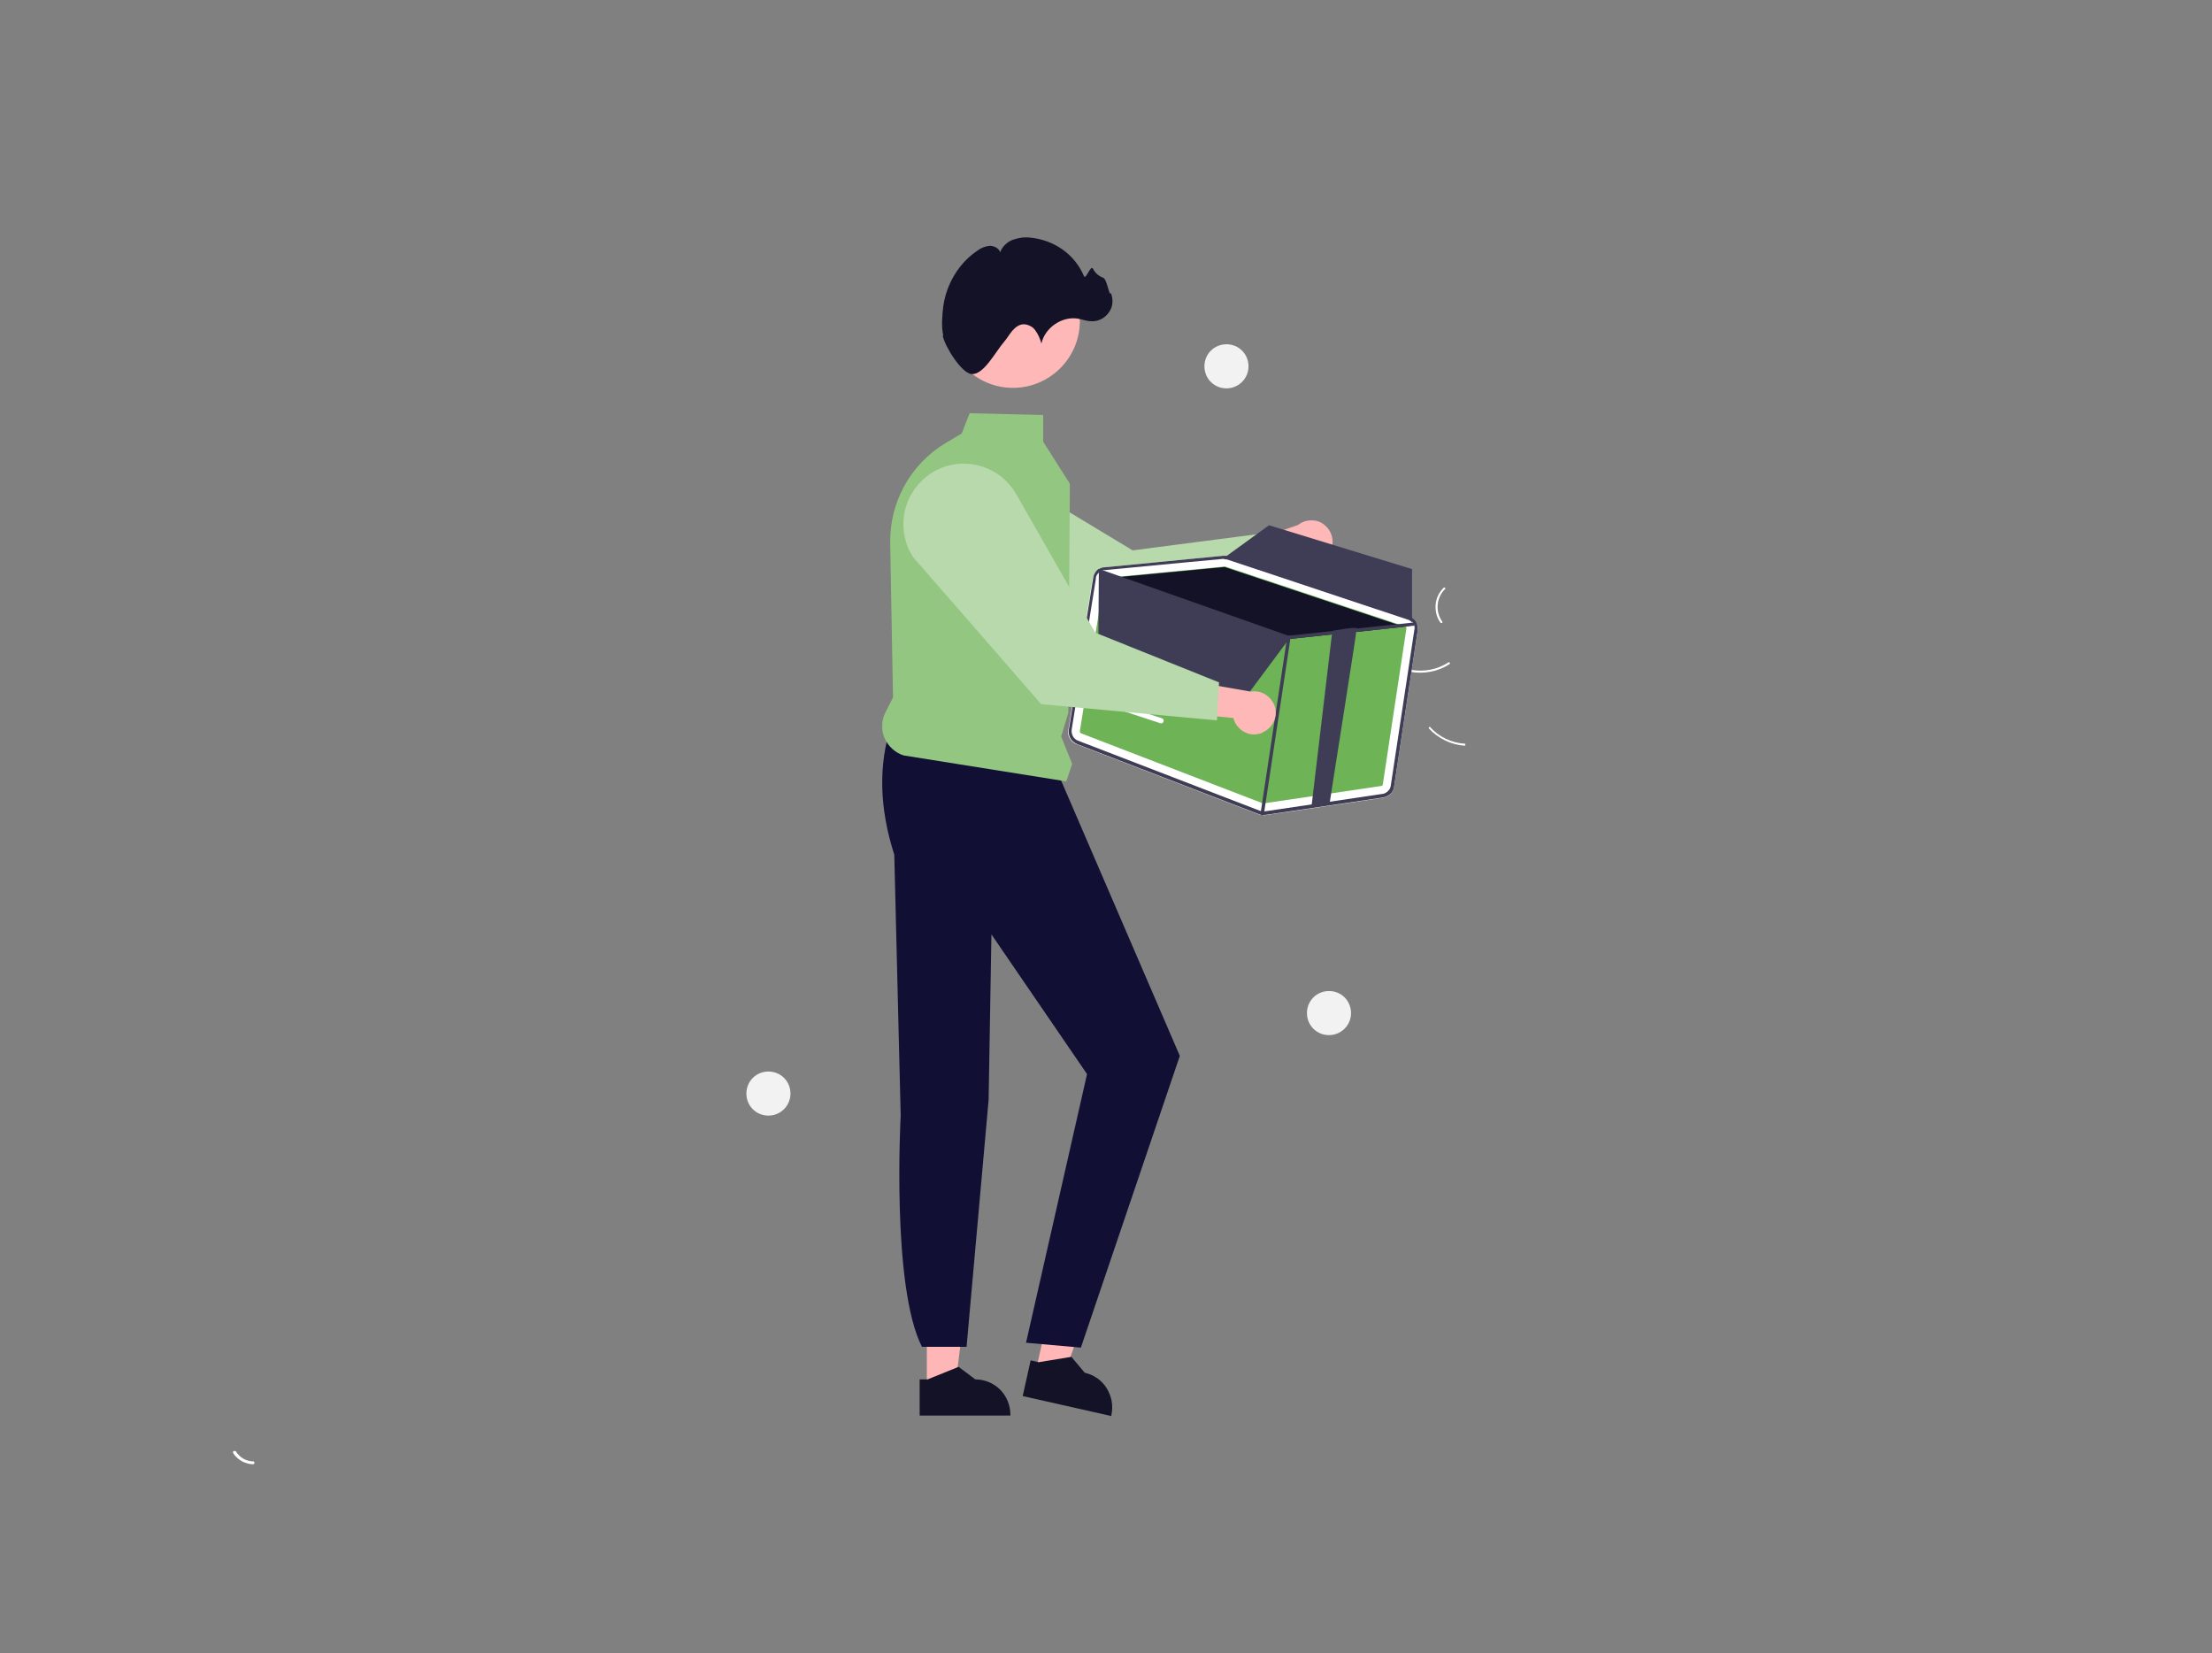 <?xml version="1.0" encoding="UTF-8"?>
<svg id="Layer_1" data-name="Layer 1" xmlns="http://www.w3.org/2000/svg" version="1.1" xmlns:xlink="http://www.w3.org/1999/xlink" viewBox="0 0 863 645">
  <rect x="0" y="0" width="863" height="645" fill="#808080" stroke="none"/>
  <defs>
    <style>
      .cls-1 {
        fill: #3f3d56;
      }

      .cls-1, .cls-2, .cls-3, .cls-4, .cls-5, .cls-6, .cls-7, .cls-8, .cls-9, .cls-10, .cls-11 {
        stroke-width: 0px;
      }

      .cls-2 {
        fill: #ffb8b8;
      }

      .cls-3 {
        fill: #f2f2f2;
      }

      .cls-4 {
        fill: #110f33;
      }

      .cls-5 {
        fill: none;
      }

      .cls-6 {
        fill: #93c681;
      }

      .cls-7 {
        fill: #b8d9ac;
      }

      .cls-8 {
        fill: #131227;
      }

      .cls-12 {
        clip-path: url(#clippath);
      }

      .cls-9 {
        fill: #6eb356;
      }

      .cls-10 {
        fill: #ffb6b6;
      }

      .cls-11 {
        fill: #fff;
      }
    </style>
    <clipPath id="clippath">
      <rect class="cls-5" width="862.7" height="644.8"/>
    </clipPath>
  </defs>
  <g class="cls-12">
    <g>
      <path class="cls-11" d="M92,566.1c.7,1.2,1.7,2.2,2.9,2.9,1.2.7,2.6,1.1,3.9,1.1.7,0,.6,1.1-.1,1.1-1.5,0-3-.5-4.4-1.2-1.3-.8-2.5-1.8-3.3-3.1,0-.1-.1-.3-.1-.4,0-.1,0-.3.2-.4.1,0,.3-.1.4-.1.1,0,.3,0,.4.2Z"/>
      <g>
        <path class="cls-10" d="M361.6,541.7h11s5.2-42.3,5.2-42.3h-16.2s0,42.3,0,42.3Z"/>
        <path class="cls-8" d="M358.8,538.1h3.1l12.1-4.9,6.5,4.9h0c3.7,0,7.2,1.5,9.7,4s4,6.1,4,9.7v.4h-35.4s0-14.2,0-14.2Z"/>
        <path class="cls-10" d="M404.1,534.8l10.7,2.4,14.4-40.1-15.8-3.6-9.3,41.3Z"/>
        <path class="cls-8" d="M402.2,530.7l3,.7,12.8-2.1,5.2,6.2h0c3.6.8,6.7,3,8.6,6.1,1.9,3.1,2.6,6.8,1.8,10.4v.4c0,0-34.6-7.8-34.6-7.8l3.1-13.9Z"/>
        <path class="cls-4" d="M347.7,283c-5.1,15.5-4.6,32.4,1.2,50.4l2.5,101.8s-3.7,66.7,8.3,90.2h17.4l8.6-96.3,1.1-64.6,37.3,54.5-23.8,104.8,21.4,1.9,38.6-113.8-47.6-110.4-65-18.6Z"/>
        <path class="cls-11" d="M562,242.9c-1.5-2-2.1-4.5-1.9-7,.2-2.5,1.3-4.8,3.1-6.6.4-.4.9.2.6.5-1.7,1.6-2.7,3.8-2.9,6.2-.2,2.3.5,4.7,1.8,6.5.3.4-.4.8-.7.4Z"/>
        <path class="cls-11" d="M550.5,261.3c5.1.9,10.3-.1,14.6-2.9.4-.3.8.4.4.7-4.5,2.9-9.9,3.9-15.2,3-.5,0-.3-.9.2-.8Z"/>
        <path class="cls-11" d="M558,283.7c3.5,3.8,8.3,6.1,13.4,6.4.5,0,.4.8,0,.8-5.3-.4-10.3-2.8-13.9-6.7-.3-.4.3-.9.6-.5Z"/>
        <path class="cls-2" d="M518.1,216.4c-.7,1-1.7,1.8-2.7,2.3-1.1.6-2.3.9-3.5.9s-2.4-.2-3.5-.6c-1.1-.5-2.1-1.2-2.9-2.1l-27,11.8,2.6-15.1,25.3-8.8c1.6-1.3,3.6-1.9,5.6-1.8,2,0,4,.9,5.4,2.4,1.5,1.4,2.3,3.3,2.5,5.4.1,2-.5,4.1-1.7,5.7Z"/>
        <path class="cls-7" d="M500.1,221.1l-62.8,28h-.1s-71.5-25.5-71.5-25.5c-5.3-2.8-9.4-7.5-11.4-13.2-2-5.7-1.7-11.9.8-17.4,1.4-3,3.4-5.7,5.9-7.9,2.5-2.2,5.4-3.9,8.6-4.8,3.2-1,6.5-1.3,9.8-.9s6.5,1.5,9.3,3.2l53.2,32.1,51.6-6.7,6.6,13.2Z"/>
        <path class="cls-6" d="M415.9,304.8l-63.3-10.1c-1.7-.5-3.2-1.4-4.5-2.6-1.3-1.2-2.3-2.6-3-4.2-.7-1.6-1-3.3-.9-5.1,0-1.7.5-3.5,1.3-5l2.9-5.7-1.1-60.3c-.1-7.8,1.8-15.6,5.6-22.4,3.8-6.9,9.4-12.6,16.1-16.6l6.2-3.7,3.1-7.9,28.7.7v10.4c0,0,10.4,16.4,10.4,16.4h0c0,0-.6,89.4-.6,89.4l-2.8,9.2,4.3,10.7-2.3,6.8Z"/>
        <path class="cls-2" d="M395.2,151.3c14.4,0,26.1-11.7,26.1-26.1s-11.7-26.1-26.1-26.1-26.1,11.7-26.1,26.1,11.7,26.1,26.1,26.1Z"/>
        <path class="cls-8" d="M368,130.8c-.8-3.3-.4-7.9,0-11.2,1.2-8.7,6-16.9,13.3-21.8,1.4-1.1,3-1.7,4.8-1.9,1.7,0,3.6.9,4.1,2.5.4-1.1,1.1-2.1,1.9-2.9.8-.8,1.8-1.5,2.9-1.9,2.2-.8,4.5-1.2,6.9-.9,4.5.4,8.9,2,12.6,4.6,3.7,2.6,6.6,6.2,8.4,10.4.7,1.7,2.6-4.5,3.5-2.9.8,1.6,2.2,2.9,3.9,3.5,1.7.5,2.4,7.6,3.1,6,.5,1.2.7,2.6.6,3.9-.1,1.3-.6,2.6-1.4,3.7s-1.8,2-3,2.6c-1.2.6-2.5.9-3.9.8-1.8,0-3.4-.7-5.2-1-6.2-1-12.8,3.5-14.2,9.7-.5-1.8-1.2-3.5-2.3-5-.5-.8-1.2-1.4-2-1.8-.8-.4-1.7-.7-2.6-.7-1.8,0-3.3,1.2-4.5,2.6-1.2,1.4-2,2.9-3.2,4.3-3.4,3.9-8,13.1-12.8,12.5-3.8-.5-10.1-10.4-11.1-14.9Z"/>
        <path class="cls-11" d="M553.1,246c.2-1.2,0-2.4-.7-3.4-.6-1-1.6-1.8-2.7-2.2l-70.3-23.4c-.7-.2-1.4-.3-2.1-.2l-17.6,1.7-10.1,1-18.7,1.8c-1.1.1-2.2.6-3,1.4s-1.4,1.8-1.6,2.9l-9.5,59.2c-.2,1.2,0,2.3.6,3.3.6,1,1.5,1.8,2.6,2.2l71.1,27.4c.3.1.7.2,1,.3.5,0,1,0,1.6,0l45.9-6.8c1.1-.2,2.1-.7,2.9-1.4.8-.8,1.3-1.8,1.4-2.9l9.2-60.8Z"/>
        <path class="cls-9" d="M421.6,286l71.1,27.4c.1,0,.2,0,.3,0l45.9-6.8c.1,0,.3,0,.4-.2,0,0,.2-.2.2-.4l9.2-60.8c0-.1,0-.3,0-.4,0-.1-.2-.2-.3-.3l-.5-.2-69.9-23.3s0,0,0,0c0,0-.1,0-.2,0l-43,4.1-3.4.3c-.1,0-.3,0-.4.2-.1,0-.2.2-.2.4l-9.5,59.2c0,.1,0,.3,0,.4,0,.1.2.2.3.3Z"/>
        <path class="cls-8" d="M434.6,225.3l43-4.1c0,0,.1,0,.2,0,0,0,0,0,0,0l69.9,23.3-18.4,2-6.9.7-19.6,2.1c0,0-.1,0-.2,0,0,0,0,0-.1,0l-67.9-23.9Z"/>
        <path class="cls-1" d="M420,290.2l71.1,27.4c.3.1.7.2,1,.3.5,0,1,0,1.6,0l45.9-6.8c1.1-.2,2.1-.7,2.9-1.4s1.3-1.8,1.4-2.9l9.2-60.8c.1-.9,0-1.8-.3-2.7,0-.1,0-.2-.1-.3-.4-.8-.9-1.4-1.6-1.9-.4-.3-.9-.5-1.4-.7h0s-70.3-23.4-70.3-23.4c-.3,0-.6-.2-.9-.2-.4,0-.8,0-1.2,0l-17.6,1.7-10.1,1-18.7,1.8c-.8,0-1.5.3-2.2.7,0,0,0,0-.1,0,0,0,0,0,0,0-.6.4-1.1.9-1.4,1.5-.4.6-.6,1.2-.7,1.9l-9.5,59.2c-.2,1.2,0,2.3.6,3.4.6,1,1.5,1.8,2.6,2.2ZM427.5,225.6c.1-.7.4-1.4.9-1.9.1-.2.3-.3.5-.5.5-.4,1.1-.7,1.7-.8.1,0,.2,0,.4,0l31.4-3,15-1.4c.1,0,.2,0,.3,0,.2,0,.5,0,.7,0,.2,0,.4,0,.6.1l70.3,23.4c0,0,.1,0,.2,0,.6.2,1.2.6,1.6,1.2.3.4.6.9.7,1.4.1.5.2,1,0,1.6l-9.2,60.8c-.1.8-.5,1.6-1.1,2.1-.6.6-1.3,1-2.1,1.1l-45.9,6.8c-.7,0-1.3,0-1.9-.2l-71.1-27.4c-.8-.3-1.5-.9-1.9-1.7-.4-.8-.6-1.6-.5-2.5l9.5-59.2Z"/>
        <path class="cls-1" d="M428.3,222.3c0-.1.1-.2.2-.3,0,0,0,0,0,0,0,0,0,0,0,0,.1,0,.3,0,.4,0l1.5.5,72.3,25.5,16.9-1.8,9.5-1,20-2.1,1.8-.2h.3c.2,0,.3,0,.4,0,.1,0,.2.2.3.4,0,0,0,0,0,.1,0,.1,0,.3,0,.4,0,.1-.2.2-.3.3,0,0-.1,0-.2,0l-2.4.3-19.7,2.1-6.9.7-19.6,2.1c0,0-.1,0-.2,0,0,0,0,0-.1,0l-73.6-26h-.3c0-.1-.1-.1-.2-.2-.1,0-.2-.2-.2-.3,0-.1,0-.3,0-.4Z"/>
        <path class="cls-1" d="M492.3,318.1c-.2,0-.3-.1-.4-.3,0-.1-.1-.3-.1-.5l10.4-68.9c0-.2.1-.3.3-.4.1-.1.3-.1.5-.1h0c.2,0,.3.1.4.3,0,.1.1.3.1.5l-10.4,68.9c0,.2-.1.3-.3.4-.1.1-.3.1-.5.1h0Z"/>
        <path class="cls-1" d="M518.6,313.7l-6.9.7,8.1-68.3s9.2-1.7,9.5-1c.2.4-10.6,68.1-10.6,68.6Z"/>
        <path class="cls-1" d="M428.7,223.1l-.2,31.1,55.1,21,19.8-26.6-74.7-25.6Z"/>
        <path class="cls-1" d="M551,242.9c-.5-.6-1.1-1-1.8-1.2l-70.3-23.4c-.2,0-.4-.1-.6-.1-.2,0-.5,0-.7,0v-.7c.1,0,.8-.5.8-.5l16.7-12.1,55.8,17.1v19.3c0,0,.1,1.8.1,1.8Z"/>
        <path class="cls-11" d="M431.5,273.1c0,0,.2,0,.2,0l21.6,7.1c.3,0,.5.3.6.5.1.3.2.5,0,.8,0,.3-.3.5-.5.6-.3.1-.5.2-.8,0l-21.6-7.1c-.3,0-.5-.3-.6-.5-.1-.2-.2-.5-.1-.8,0-.3.2-.5.4-.6.2-.2.5-.2.7-.2Z"/>
        <path class="cls-3" d="M518.5,403.8c4.7,0,8.6-3.8,8.6-8.6s-3.8-8.6-8.6-8.6-8.6,3.8-8.6,8.6,3.8,8.6,8.6,8.6Z"/>
        <path class="cls-3" d="M299.8,435.2c4.7,0,8.6-3.8,8.6-8.6s-3.8-8.6-8.6-8.6-8.6,3.8-8.6,8.6,3.8,8.6,8.6,8.6Z"/>
        <path class="cls-3" d="M478.5,151.5c4.7,0,8.6-3.8,8.6-8.6s-3.8-8.6-8.6-8.6-8.6,3.8-8.6,8.6,3.8,8.6,8.6,8.6Z"/>
        <path class="cls-2" d="M492.6,285.8c-1.1.5-2.3.7-3.5.7-1.2,0-2.4-.3-3.5-.9-1.1-.5-2-1.3-2.8-2.3-.8-.9-1.3-2.1-1.6-3.2l-29.3-3,9.7-11.9,26.4,4.6c2-.3,4.1,0,5.8,1.2,1.7,1.1,3,2.8,3.6,4.7.6,2,.4,4.1-.5,5.9s-2.4,3.3-4.3,4.1Z"/>
        <path class="cls-7" d="M474.6,281l-68.4-6.3h0c0-.1-49.9-57.3-49.9-57.3-3.3-5-4.5-11.1-3.5-17.1,1.1-5.9,4.4-11.2,9.2-14.8,2.7-2,5.7-3.4,9-4.1,3.2-.7,6.6-.7,9.9,0,3.3.7,6.3,2.1,9,4,2.7,2,4.9,4.5,6.6,7.4l30.8,54,48.3,19.4-.8,14.7Z"/>
      </g>
    </g>
  </g>
</svg>
